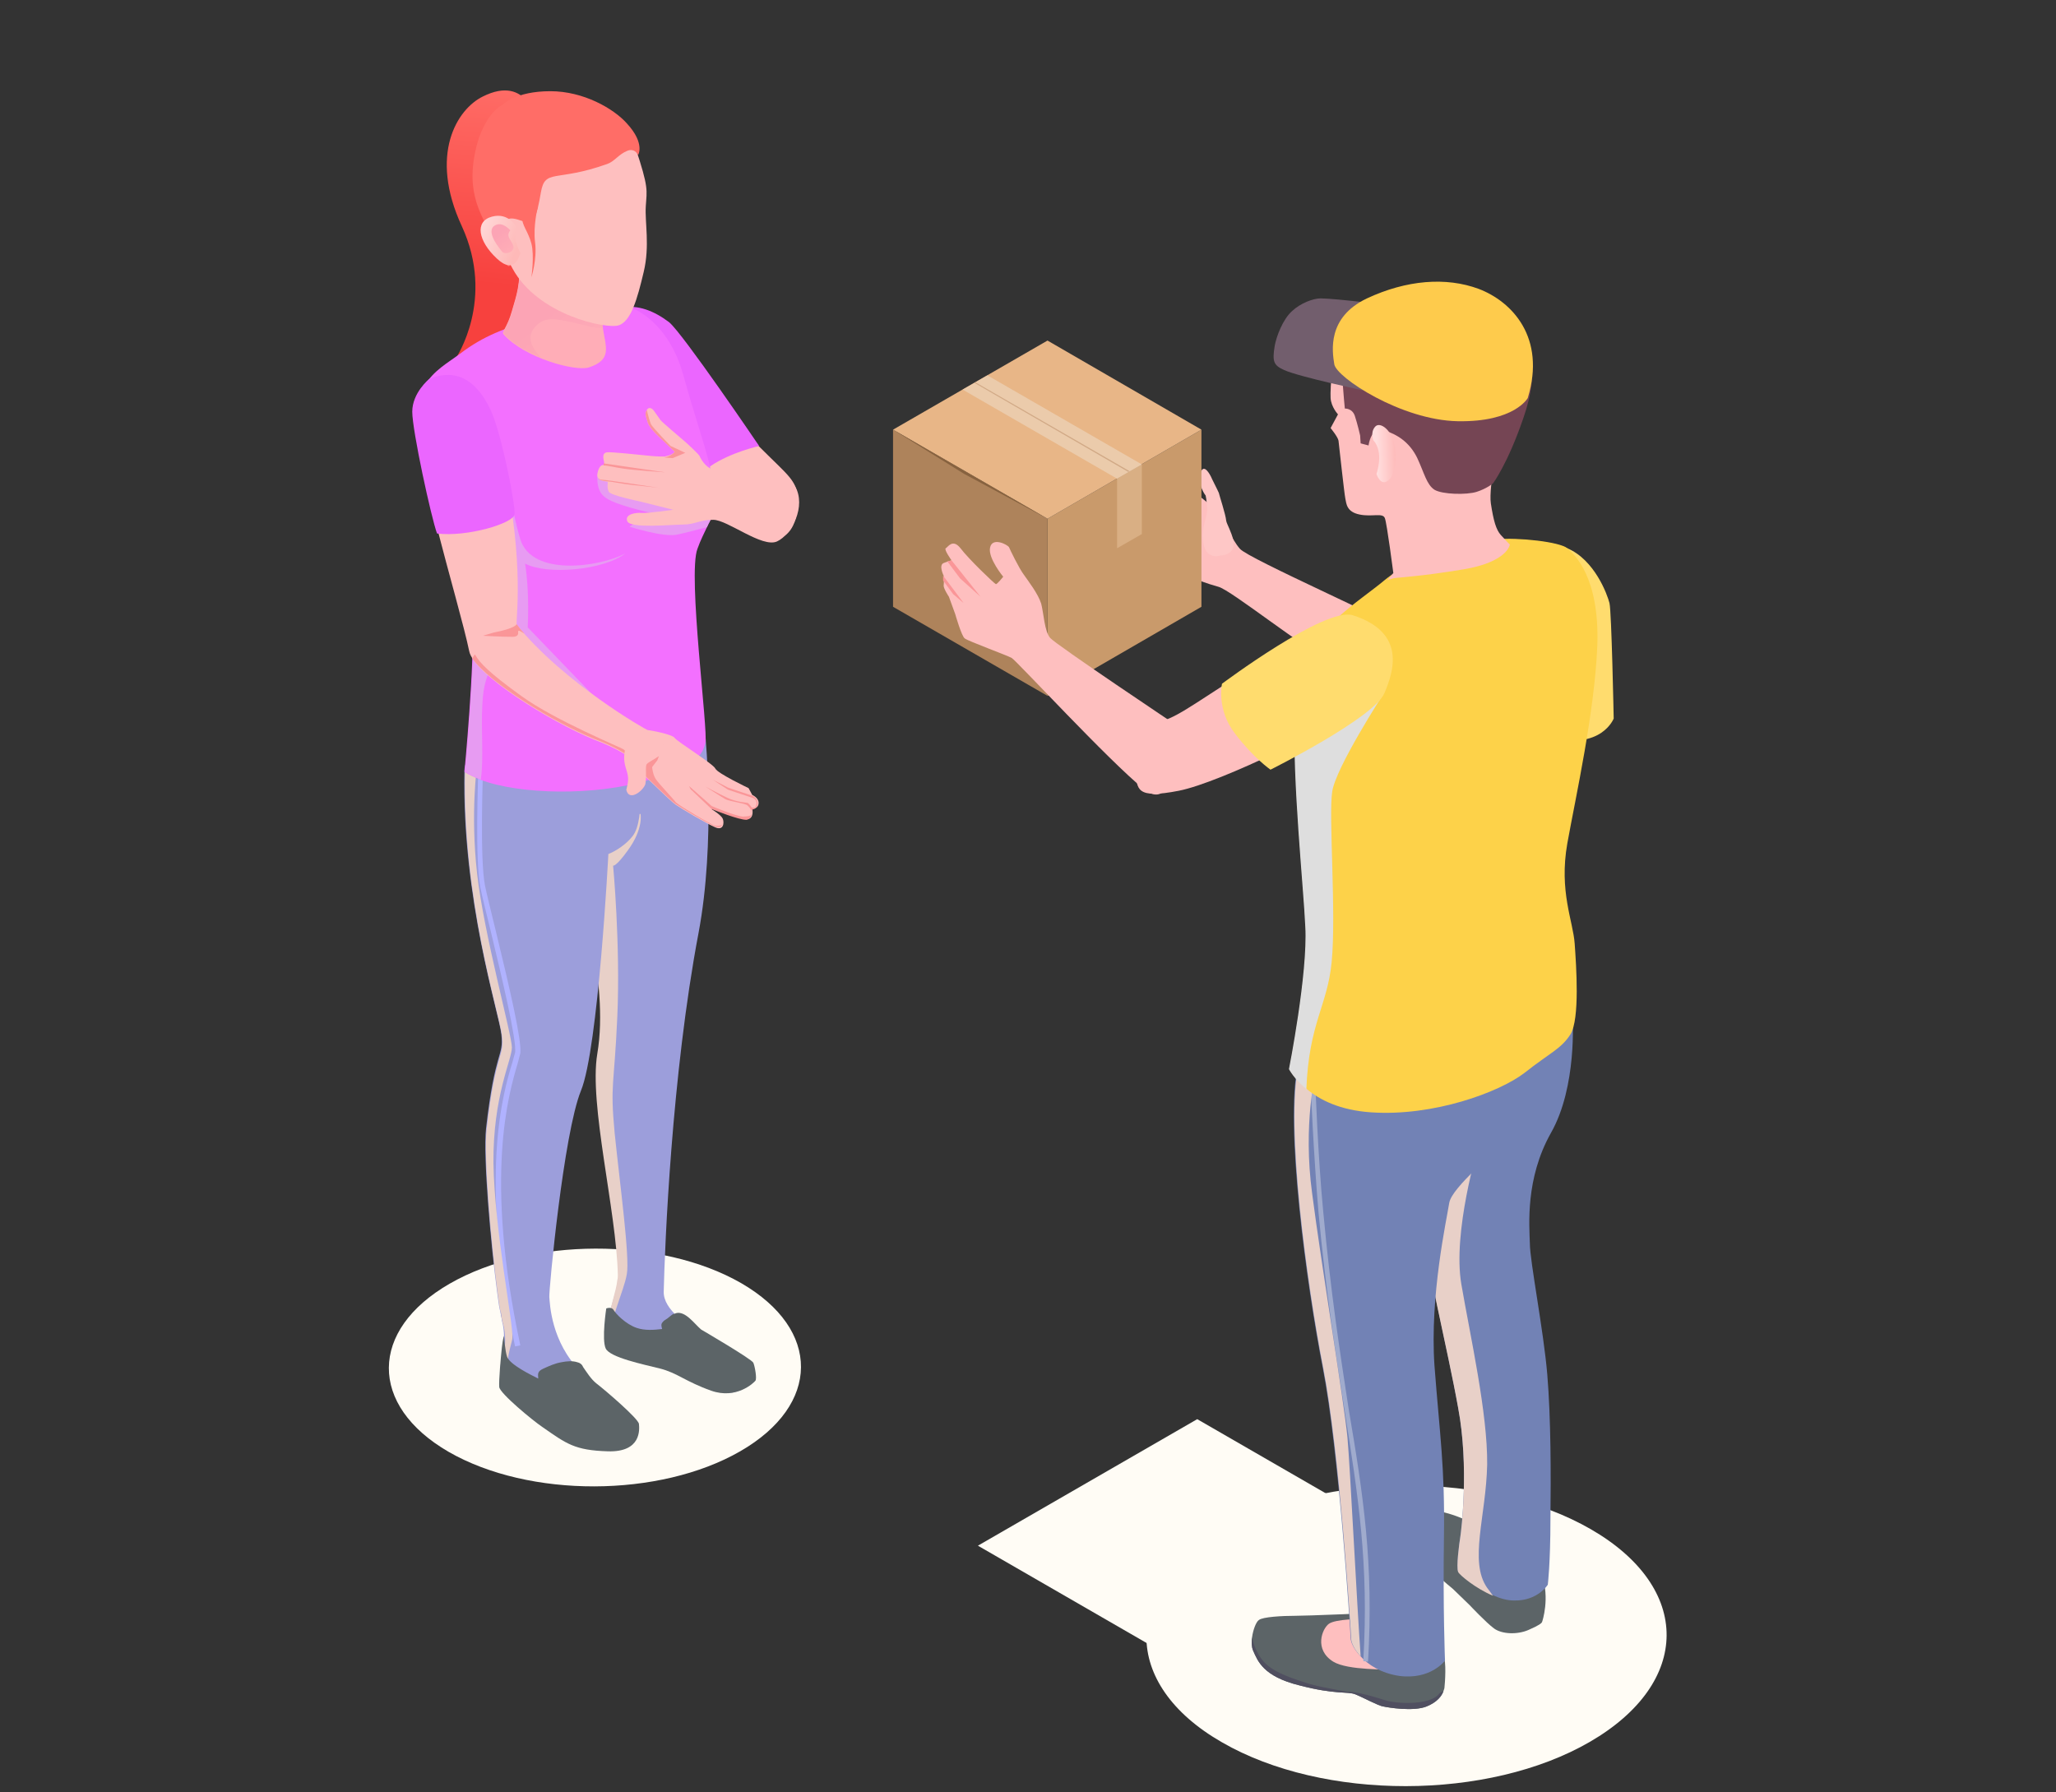 <?xml version="1.0" encoding="utf-8"?>
<!-- Generator: Adobe Illustrator 21.0.0, SVG Export Plug-In . SVG Version: 6.00 Build 0)  -->
<svg version="1.1" id="Layer_1" xmlns="http://www.w3.org/2000/svg" xmlns:xlink="http://www.w3.org/1999/xlink" x="0px" y="0px"
	 viewBox="0 0 390 340" style="enable-background:new 0 0 390 340;" xml:space="preserve">
<rect x="0" y="0" width="390" height="340" fill="#333333" stroke="none"/>
<g>
	<g>
		<path style="fill:#FFFCF5;" d="M232,290.2c19.3-11.2,50.6-11.2,69.8-0.1c19.2,11.1,19.1,29.1-0.2,40.3
			c-19.3,11.2-50.6,11.2-69.8,0.1C212.6,319.5,212.7,301.4,232,290.2z"/>
		<polygon style="fill:#FFFCF5;" points="227.1,317.2 185.5,293.2 227.1,269.2 268.7,293.2 		"/>
		<g>
			<g>
				<path style="fill:#FEBFBF;" d="M219.9,91.7c0,0,0.2-2.3,1.9-1.6c1.7,0.7,9.6,6.9,10.1,7.9c0.5,1,1.7,4.3,3.3,6.1
					c1.6,1.9,29.5,14.1,29.9,15.2c0.3,1.1-6.2,9.4-11.9,6.6c-5.7-2.7-19.7-14-22.1-14.6c-2.4-0.7-3.7-1.1-5-2
					c-1.3-0.9-3.7-3.9-3.7-3.9s-4.9-1.6-5.4-2.3c-0.5-0.7,0.1-1.6,0.9-1.7c0.8,0,5.5,1.5,5.5,1.5l-2.4-2.1c0,0-4.6-2.2-4.7-3.1
					c0-0.9,1.1-1.8,1.5-1.8c0.4,0-0.8-0.6-0.8-1.8c0.1-1.2,1.8-1.7,1.8-1.7L219.9,91.7z"/>
				<path style="fill:#FEC7C6;" d="M231.4,105.4c0,0-2.5,0.8-3.1-2.2c-0.6-3,0.8-5.2,0.7-6.8c-0.1-1.5-0.3-2.4-0.3-2.4s-1.6-2-1-4.2
					c0.6-2.2,1.9,0.4,2,0.6c0.1,0.3,1.3,2.6,1.5,3.1c0.1,0.5,1.3,4.1,1.4,5.3C232.8,100,236.3,105,231.4,105.4z"/>
			</g>
			<g>
				<polygon style="fill:#C99A6B;" points="198.7,132 227.9,115.1 227.9,81.5 198.7,98.4 				"/>
				<polygon style="fill:#AE835B;" points="198.7,132 169.4,115.1 169.4,81.5 198.7,98.4 				"/>
				<polygon style="fill:#E8B687;" points="198.7,98.4 169.4,81.5 198.7,64.6 227.9,81.5 				"/>
				<polygon style="fill:#D9AF84;" points="211.9,104 216.6,101.3 216.6,88.1 211.9,90.8 				"/>
				<polygon style="fill:#EBCBAB;" points="211.9,90.8 182.6,73.9 187.3,71.2 216.6,88.1 				"/>
				<polygon style="fill:#D1A986;" points="214,89.5 184.8,72.6 185,72.5 214.3,89.4 				"/>
				<polygon style="fill:#87623F;" points="169.4,81.5 198.7,98.4 182.9,89.9 				"/>
			</g>
			<g>
				<path style="fill:#FFDC6E;" d="M289.1,104c0,0,2.9-2.3,8.2,0c5.2,2.2,7.6,8.8,8,10.4c0.4,1.6,0.8,21.9,0.8,21.9s-2.3,6-11.9,3.6
					C284.6,137.5,289.1,104,289.1,104z"/>
				<path style="fill:#5C6467;" d="M280.3,289.5c-0.1-0.2-5.5-3.1-9.4-3c-3.9,0.1-3.6,4.9-2.9,7.1c0.7,2.2,7.6,7.8,7.6,7.8l3.2,3.1
					c0,0,3.1,3.3,4.6,4.4c1.5,1.1,4.4,1.2,6.5,0.3c2.1-0.9,2.5-1.3,2.6-1.5c0.1-0.2,1.5-4.6,0-8.8
					C291,294.6,280.3,289.5,280.3,289.5z"/>
				<path style="fill:#7282B5;" d="M293.5,260.7c0.7,8.4,0.7,19.1,0.6,27.5c0,8.4-0.5,12.4-0.5,12.4s-1.9,3.1-6.4,3
					c-1.3,0-2.7-0.4-4-1c-3.3-1.4-6.3-3.9-6.6-4.5c-0.4-0.9,0.2-5.4,0.4-6.6c0.2-1.3,1.7-13.3-0.4-24.5c-2-11.2-6.3-28.4-6.5-33.9
					c-0.1-1.7,0.2-5.4,0.6-9.5c0.8-9,2.3-20.5,2.3-20.5l25.3-10c0,0,0.9,13-4.1,21.8c-4.9,8.7-4.1,17.6-4,21
					C290.2,239.2,292.8,252.4,293.5,260.7z"/>
				<path style="fill:#E8D0C8;" d="M283.2,302.7c-3.3-1.4-6.3-3.9-6.6-4.5c-0.4-0.9,0.2-5.4,0.4-6.6c0.2-1.3,1.7-13.3-0.4-24.5
					c-2-11.2-6.3-28.4-6.5-33.9c-0.1-1.7,0.2-5.4,0.6-9.5c2.7-2.7,5.9-4.8,9.7-6.2c0,0-4.9,16.2-3.2,26.1c1.7,9.9,5,24.5,4.9,34.2
					c-0.2,9.8-3.5,18.4,0,23.4C282.4,301.6,282.8,302.1,283.2,302.7z"/>
				<path style="fill:#5C6467;" d="M237.7,313.1c0.9,2,1.9,4.9,8.8,6.6c6.9,1.8,9.1,1.1,10.6,1.7c1.5,0.6,4.4,2.2,5.3,2.3
					c0.9,0.2,5.7,1,8.2,0c2-0.8,2.9-2,3.2-2.9c0.1-0.3,0.2-0.5,0.2-0.7c0.1-0.8,0.4-5.1-0.2-5.9c-0.6-0.8-14.3-8.2-14.3-8.2
					s-11.4,0.5-13.8,0.5s-6.2,0.2-6.9,0.8c-0.5,0.3-1.1,1.8-1.3,3.3C237.4,311.5,237.4,312.4,237.7,313.1z"/>
				<path style="fill:#FEBFBF;" d="M258.2,307.1c0,0-4.8,0-6.1,0.9c-1.3,0.9-2.9,4.9,0.8,7.2c2.8,1.7,10.4,1.4,11.7,1.6
					c1.3,0.1,3.6-0.2,4.4-1c0.8-0.8-4.9-4.9-4.9-4.9L258.2,307.1z"/>
				<path style="fill:#504F60;" d="M237.7,313.1c0.9,2,1.9,4.9,8.8,6.6c6.9,1.8,9.1,1.1,10.6,1.7c1.5,0.6,4.4,2.2,5.3,2.3
					c0.9,0.2,5.7,1,8.2,0c2-0.8,2.9-2,3.2-2.9c-0.4,0.1-0.7,0.3-1,0.7c-1.9,2-8,1.7-10.1,1c-5.6-1.8-7.1-1.6-7.1-1.6
					s-4.9-0.8-7.3-1.5c-2.4-0.8-6.3-1.9-8.3-3.9c-2-2-2.5-4.9-2.5-4.9C237.4,311.5,237.4,312.4,237.7,313.1z"/>
				<path style="fill:#7282B5;" d="M286.4,214.5c-2.6,4.3-11,10.6-11.5,13.7c-0.5,3.2-3.7,17.6-2.8,30.8c1,13.2,2,19.1,1.8,32.6
					c-0.2,13.5,0.2,23.4,0.2,23.4s-2.7,3.7-8.7,2.9c-3.4-0.5-5.9-2.1-7.4-3.8c-1.2-1.3-1.8-2.6-1.8-3.4c-0.1-1.9-2.2-35.4-5.3-51.3
					c-3.1-15.9-7.2-46.1-4.7-57.4c0.1-0.3,0.2-0.6,0.3-0.8c4.2-9.8,41.8,3.7,41.8,3.7S289,210.2,286.4,214.5z"/>
				<g>
					<path style="fill:#A0ABCD;" d="M259.5,315.2l-0.9-0.1c1.1-18.5-1-31.5-3.6-47.9c-1.6-10.3-3.5-22.1-4.9-37.3
						c-0.9-10.4-1.5-24.2-1.5-24.4l0.9,0c0,0.1,0.5,14,1.5,24.3c1.4,15.2,3.2,26.9,4.8,37.3C258.6,283.6,260.6,296.6,259.5,315.2z"
						/>
				</g>
				<path style="fill:#E8D0C8;" d="M258.1,314.2c-1.2-1.3-1.8-2.6-1.8-3.4c-0.1-1.9-2.2-35.4-5.3-51.3c-3.1-15.9-7.2-46.1-4.7-57.4
					c0.1-0.3,0.2-0.6,0.3-0.8c1,0.6,2,1.3,3,2c0,0-2.5,9.9-0.7,23.1c1.7,13.2,6.1,39.9,6.7,46.3
					C256.1,278.3,257.4,304.5,258.1,314.2z"/>
				<path style="fill:#FDD249;" d="M298.7,179c0.3,4.2,1,14.3-0.8,17.2c-1.8,2.8-3.9,3.5-8.7,7.3c-4.8,3.7-17.3,8.3-29.1,7.5
					c-6-0.4-9.8-2.4-12.2-4.4c-2.4-2-3.3-3.8-3.3-3.8s3.6-18.2,3.1-27c-0.3-7.1-2.5-27.9-2-40.4c0.1-3.1,0.3-5.7,0.8-7.4
					c2.4-8.8,11.2-13.8,16.2-18c5-4.2,16.5-7.2,21-7.7c4.4-0.4,12.2,0.5,13.6,1.7c1.4,1.2,6.1,5.5,5.7,18.3
					c-0.5,12.8-4.1,28.8-5.7,37.7C295.7,169.1,298.4,174.7,298.7,179z"/>
				<path style="fill:#DEDEDE;" d="M252.6,182.5c-0.8,8.3-4.3,11.5-4.8,24.1c-2.4-2-3.3-3.8-3.3-3.8s3.6-18.2,3.1-27
					c-0.3-7.1-2.5-27.9-2-40.4c0.5-1,0.8-1.5,0.8-1.5l16.1-2.4c0,0-9.2,14.2-9.8,18.7C252,154.8,253.5,173.2,252.6,182.5z"/>
				<path style="fill:#FEBFBF;" d="M284.6,82c0,0-2.3,10.2-1.8,13.5c0.5,3.3,1,5,1.9,6c0.9,1,1.7,1.8,1.7,1.8s-0.4,3.3-8.8,4.7
					s-12.3,1.5-13.3,1.7c-1.1,0.3-1.1,0.3-1.1,0.3l1.1-1.3c0,0-1.2-9.3-1.6-10.4c-0.4-1.1-2.4-0.2-4.8-0.7c-2.5-0.5-2.5-2.1-2.7-3
					c-0.2-0.9-1.2-10.2-1.3-11c-0.1-0.7-1.5-2.4-1.5-2.4l1.4-2.6c0,0-1.3-1.4-1.4-3.1c-0.1-1.8,0.3-9.2,2.3-11.5
					c1.9-2.3,14.8-3.9,18.2-2.8C276.7,62.2,286.5,69.5,284.6,82z"/>
				<path style="fill:#754554;" d="M255.1,67.6c0,0,0.4,0.4,0.5,1.5c0.1,1.1-1,2.1-0.9,3.7c0.1,1.6,0.4,4.7,0.4,4.7s1.4-0.1,1.9,1.4
					s1,3.7,1,3.7l0.1,1.5l1.5,0.4c0,0,0.4-3.6,2.9-2.9c2.5,0.8,4.8,2.2,6.3,5.2c1.4,3,1.8,5.1,3.3,6.1c1.5,0.9,6.1,1,8,0.4
					c1.9-0.6,3.1-1.6,3.1-1.6s2.8-3.7,5.8-12.5c3.1-8.9,1.2-14.1,0-15.8c-1.2-1.7-4.7-3.1-4.7-3.1s0.2-3.9-8.9-5.8
					c-9.1-1.9-19.7,5.9-20.9,7.2c-1.2,1.3-1.4,4.7-1.4,4.7L255.1,67.6z"/>
				<path style="fill:#725E6D;" d="M258.8,74.1c0,0-12.3-2.6-15.2-3.9c-2-0.9-2.3-1.6-1.8-4.6c0.3-1.7,1.5-5,3.3-6.6
					c1.6-1.5,4-2.4,5.4-2.4c2.7,0,14.4,1.4,17.9,2C271.9,59.3,258.8,74.1,258.8,74.1z"/>
				<path style="fill:#FECB4C;" d="M289.8,75.5c0,0-2.5,4.6-13.3,4.4c-10.7-0.2-23-8.3-23.4-10.8s-1.4-8.9,6.2-12.5
					c7.5-3.5,15-4.1,21.2-1.8C286.8,57.2,293.3,64,289.8,75.5z"/>
				
					<linearGradient id="SVGID_1_" gradientUnits="userSpaceOnUse" x1="2393.207" y1="44.863" x2="2397.52" y2="44.863" gradientTransform="matrix(-0.999 3.700000e-02 3.700000e-02 0.999 2654.627 -47.47)">
					<stop  offset="0.122" style="stop-color:#FEB9B8"/>
					<stop  offset="1" style="stop-color:#FFDEDE"/>
				</linearGradient>
				<path style="fill:url(#SVGID_1_);" d="M260.5,83.5c0,0-0.6-1.4,0.3-2.5c0.9-1.2,3.4,0.6,3.8,3.9c0.4,3.3-0.2,5.6-1.5,6.4
					c-1.3,0.8-2-1.4-2-1.4S262.6,85.8,260.5,83.5z"/>
			</g>
			<g>
				<path style="fill:#FEBFBF;" d="M252.3,117.9c-2.9,1.3-3.6,1.6-10.9,6.2c-13.9,8.6-17.2,11.5-21,12.7c-3.8,1.2-5.3,5.9-5,9.4
					c0.3,3.5,0,5.4,8.2,3.8c8.1-1.6,29.5-12.3,35.9-16.7C267.3,127.9,261.2,114.1,252.3,117.9z"/>
				<path style="fill:#FEBFBF;" d="M180.5,106.3c0,0-1.5-2.1-1.1-2.3c0.4-0.2,1.3-1.9,2.8,0c1.5,2,6.4,6.7,6.7,6.8
					c0.2,0.1,1.4-1.4,1.4-1.4s-2.9-3.5-2.5-5.5c0.4-2.1,3.3-0.6,3.6-0.1c0.2,0.5,1.9,4,2.8,5.2c0.9,1.3,2.7,3.6,3.3,5.5
					c0.5,1.9,0.6,5.2,1.7,6.5c1.1,1.3,24.3,16.8,24.3,16.8s0.1,17.2-6.5,11.9c-6.6-5.3-24.2-24.4-25.1-24.9
					c-0.9-0.5-8.3-3.2-8.9-3.7c-0.6-0.4-1.8-4.6-1.8-4.6l-1.2-3.3c0,0-1-1.5-1-2.1c0.1-0.6,0-1.9,0-1.9s-1-2,0-2.4
					C180,106.4,180.5,106.3,180.5,106.3z"/>
				<polygon style="fill:#FA9698;" points="180.5,106.3 186,113.2 182.1,109.7 179.7,106.5 				"/>
				<polygon style="fill:#FA9698;" points="178.9,109.2 182.8,114.4 180.8,112.7 178.9,110.1 				"/>
				<path style="fill:#FFDC6E;" d="M231.8,129.7c0,0-1.1,4.9,2.5,9.5c3.5,4.6,6.7,6.8,6.7,6.8s19.6-9.8,21.6-14.5
					c1.7-4,4.3-11.5-6-14.8C251.3,115.1,231.8,129.7,231.8,129.7z"/>
			</g>
		</g>
	</g>
	<g>
		<path style="fill:#FFFCF5;" d="M85.3,243.5c15.3-8.8,40-8.9,55.3-0.1c15.2,8.8,15.1,23.1-0.2,31.9c-15.3,8.8-40,8.9-55.3,0.1
			C69.9,266.6,70,252.3,85.3,243.5z"/>
		<g>
			<path style="fill:#9C9EDB;" d="M134.4,262.6c-7.6-5.2-11.1-4.9-11.1-4.9s-9.4,0.6-8.4-5c0.8-4.8,2.1-7.8,2.4-9.9
				c0.1-0.3,0.1-0.7,0.1-1c-0.3-12.3-5.5-32.3-3.9-41.9c1.2-7.1,0.2-15-1.1-22.5c-0.1-0.2-0.1-0.3-0.1-0.5c-0.3-2.1-0.7-4.2-1-6.2
				c0-0.2,0-0.4-0.1-0.6c-0.2-1.3-0.4-2.5-0.5-3.7c-0.1-0.6-0.2-1.2-0.2-1.8c-0.2-1.2-0.3-2.4-0.3-3.5c-0.1-1.8-0.1-3.5,0.1-5.1
				c0.1-1,0.3-1.9,0.5-2.8c3.1-10.7,23-13.6,23-13.6s2,19.9-1.3,37.4c-5.1,26.9-6.4,59.4-6.6,68c-0.1,3.5,4.7,6.5,6.9,7.8
				c3.1,1.8,9.1,5.8,9.1,5.8S142,267.8,134.4,262.6z"/>
			<path style="fill:#E8D0C8;" d="M116.3,164.2c0,0,1.4,14.9,0.8,28.6c-0.6,13.6-1.4,12.6-0.5,22.2c1,9.7,2.9,23.6,2.3,26.7
				c-0.5,3.1-3.6,9.5-3.5,13.6c-0.4-0.6-0.6-1.5-0.5-2.6c0.8-4.8,2-7.8,2.2-9.9c0.1-0.3,0.1-0.7,0.1-1c-0.3-12.3-5.5-32.3-3.9-41.9
				c1.2-7.1,0.2-15-1.1-22.5c-0.1-0.2-0.1-0.3-0.1-0.5c-0.3-2.1-0.7-4.2-1-6.2c0-0.2,0-0.4-0.1-0.6c-0.2-1.3-0.4-2.5-0.5-3.7
				c-0.1-0.6-0.2-1.2-0.2-1.8c-0.2-1.2-0.3-2.4-0.3-3.5c-0.1-1.8-0.1-3.5,0.1-5.1c2.8-1.2,6.6-1.8,11.4-1.6c0,0,0.6,2.8-2.4,6.9
				C116.8,164.5,116.3,164.2,116.3,164.2z"/>
			<path style="fill:#5C6467;" d="M128.2,249.1c1.8-0.5,3.5,2,4.8,3.1c0,0,9.6,5.6,9.9,6.3c0.3,0.7,0.7,3,0.4,3.4
				c-0.3,0.4-3.6,3.6-8.4,1.9c-4.8-1.7-6.5-3.4-9.7-4.2c-3.2-0.8-9.5-2.1-10.3-3.8c-0.8-1.7,0.1-7.6,0.1-7.6s1-0.4,1.4,0.3
				c0.4,0.7,2.3,2.7,4.4,3.4c1.5,0.5,3.2,0.4,4.8,0.2c-0.1-0.4-0.3-0.9,0.1-1.3c0.2-0.3,0.6-0.5,0.9-0.7c0.4-0.3,0.8-0.7,1.2-0.9
				C127.8,249.3,128,249.2,128.2,249.1z"/>
			<path style="fill:#9C9EDB;" d="M120,158.6c-1.9,2.4-4.6,3.4-4.6,3.4s-1.9,36.9-5.2,44.9c-3.3,8.1-6.1,37.9-6,39.1
				c0.1,1.2,0.3,8.6,6,14.2c5.8,5.7,8.3,6.7,8.2,7.6c-0.1,0.9-2.6,5.2-8.1,4.3c-5.4-0.9-6.9-1.3-9.6-4.1c-2.6-2.8-5.4-4.7-5.8-6.9
				c-0.4-2.2,1.5-6.5,0.3-10.6c0,0,0,0,0-0.1c0-0.2-0.1-0.5-0.2-0.8c0-0.1,0-0.2,0-0.3c-0.1-0.3-0.1-0.6-0.2-0.9
				c-0.2-0.9-0.3-2-0.5-3.3c-1.2-9-2.7-25.8-2.1-31.1c1.7-15,3.4-13.5,2.9-17.8c-0.5-4.3-7.5-25.6-7-50.1c0-0.6,0.2-1.2,0.4-1.6
				c3.5-7,32.5,0.1,32.5,0.1S122.6,155.3,120,158.6z"/>
			<g>
				<path style="fill:#B0B2FF;" d="M97.7,255.4c-6.9-32.3-2.3-48-0.5-53.9c0.2-0.8,0.4-1.4,0.5-1.8c0.4-2.2-2.6-14.7-4.6-23
					c-0.9-3.7-1.7-6.9-2-8.4c-1-5.2-0.4-20.8-0.4-21.5l0.9,0c0,0.2-0.6,16.2,0.4,21.2c0.3,1.5,1.1,4.7,2,8.4
					c2.8,11.5,5,21.1,4.7,23.4c-0.1,0.4-0.3,1.1-0.5,1.9c-1.7,5.8-6.4,21.4,0.5,53.5L97.7,255.4z"/>
			</g>
			<path style="fill:#E8D0C8;" d="M98.2,265.6c-1.5-1.4-2.8-2.6-3-4c-0.4-2.2,1.4-6.5,0.2-10.6c0-0.1-0.1-0.2-0.1-0.3c0,0,0,0,0-0.1
				c0-0.2-0.1-0.5-0.2-0.8c0-0.1,0-0.2,0-0.3c0-0.3-0.1-0.6-0.2-0.9c-0.2-0.9-0.3-2-0.5-3.3c-1.2-9-2.7-25.8-2.1-31.1
				c1.7-15,3.4-13.5,2.9-17.8c-0.5-4.3-7.5-25.6-7-50.1c0-0.6,0.2-1.2,0.4-1.6c1.1,0.3,1.9,0.5,1.9,0.5s-1.3,8.9,0,20.5
				c1.3,11.6,6.6,30.6,6.6,33c0,2.3-3.6,9.2-3.5,21.9c0.2,12.7,3.8,30.6,3.6,33.2C97,255.6,94.7,260,98.2,265.6z"/>
			<path style="fill:#5C6467;" d="M109.5,258.4c-0.9-0.3-2-0.2-3,0c-1.2,0.2-2.3,0.7-3.4,1.2c-1.1,0.5-1.1,0.9-1,1.9
				c-1.4-0.7-5.3-2.6-5.9-4.1c-0.4-1.1-0.6-4-0.6-4s-0.2,0.4-0.4,2.2c-0.2,1.8-0.6,6.3-0.5,7.5c0.1,1.2,6.4,6.4,8.2,7.6
				c4.6,3.2,6.1,4.4,12.4,4.6c6.4,0.2,6-4.2,5.9-5.2s-6.4-6.4-8.1-7.7c-1-0.8-1.8-2.1-2.5-3.1C110.4,258.8,110,258.5,109.5,258.4z"
				/>
			<path style="fill:#FEBFBF;" d="M121.6,59.1c0,0,4.2-0.7,9.4,7.8c4.6,7.5,8,12.9,13.3,18.1c5.3,5.3,6.8,6.1,7,9.5
				c0.2,3.4-0.9,9.8-7.8,7.2c-7-2.6-15.1-16.7-18.2-22.7C122.3,73,94.6,58.9,121.6,59.1z"/>
			<path style="fill:#EB66FF;" d="M144,84.6c0,0-5.4,1.2-9.2,3.8c-3.8,2.6-19.1-29.6-17-30c3.2-0.7,6.3,0.6,9.1,2.7
				C129.5,63.2,144,84.6,144,84.6z"/>
			
				<linearGradient id="SVGID_2_" gradientUnits="userSpaceOnUse" x1="2466.883" y1="59.289" x2="2462.827" y2="15.013" gradientTransform="matrix(-1 0 0 1 2558.256 0)">
				<stop  offset="0.122" style="stop-color:#F7413E"/>
				<stop  offset="0.99" style="stop-color:#FF6D67"/>
			</linearGradient>
			<path style="fill:url(#SVGID_2_);" d="M101.8,23.2c0,0-1.6-9.2-10.2-4.9c-4.9,2.4-10.3,11-4,24.6c6.4,13.9-1.1,25-1.1,25
				s9-1.4,12.2-4.4c3.2-3,2.2-5.7,1.8-15C99.9,39.1,101.8,23.2,101.8,23.2z"/>
			<path style="fill:#F370FF;" d="M135.6,93.9c0.1,2.2-0.3,3.6-1,5.1c0,0,0,0,0,0c-0.2,0.3-0.3,0.6-0.5,1c-0.5,1.1-1.2,2.4-1.8,4.1
				c-1.9,4.9,2.1,34.7,1.5,36.9c-0.6,2.1-1.4,4.1-10.6,6.9c-10.3,3.2-24.8,2.8-32.1,0c-1.1-0.5-2.1-0.9-3-1.5c0,0,2-21,1.5-28.8
				c-0.3-4.6-2.7-10.4-5.1-16.4c-0.1-0.3-0.2-0.6-0.3-0.8c-1.6-4-3.1-7.9-4-11.5c-3.9-16.2,2.3-18.2,7.2-21.9
				c4.2-3.2,8.6-4.9,13.4-6.1c7.3-1.8,15.2-3.1,17.5-2.9c2.2,0.2,8.6,3.4,11.3,13.1c2.3,8.4,4.9,15.4,5.7,20.3
				c0.2,0.8,0.2,1.4,0.3,2.1C135.6,93.6,135.6,93.7,135.6,93.9z"/>
			<path style="fill:#E79BF2;" d="M135.6,93.9c0.1,2.2-0.3,3.6-1,5.1c0,0,0,0,0,0c-0.2,0.3-0.3,0.6-0.5,1c-1.9,0.5-4.2,1.1-5.6,1.4
				c-2.6,0.6-9.1-1.5-9.1-1.5l4.2-2.6c0,0-7.2-1.5-9-3.1c-1.8-1.5-1.2-4.6-1.2-4.6c4.1-4.5,15.5-0.8,21.8,1.7
				c0.2,0.8,0.2,1.4,0.3,2.1C135.6,93.6,135.6,93.7,135.6,93.9z"/>
			<path style="fill:#E79BF2;" d="M118.4,138l-23.4-13c0,0-3.2,1.1-3.5,8.6c-0.3,5,0.3,10.2-0.3,14.3c-1.1-0.5-2.1-0.9-3-1.5
				c0,0,2-21,1.5-28.9c-0.3-4.8-2.9-11-5.4-17.2c6-6.4,11.5-11.6,11.5-11.6s1.3,8.3,2.9,13.6c2.2,7.1,14.9,5.3,19.9,2.7
				c-4.2,3.2-14.9,4.1-19,1.9c0.9,5.5,0.5,12.1,0.5,12.1L118.4,138z"/>
			<path style="fill:#FEBFBF;" d="M83,72.3c0,0,8.2-2.7,11.4,10.8c5.3,21.9,3.5,33.3,3.6,35.4c8.9,11,24.6,20,24.9,20
				c0.4,0,4.7,0.8,5.1,1.5c0.5,0.7,7.3,4.9,7.7,5.8c0.4,0.9,6.3,3.7,6.3,3.7l0.7,1.3c0,0,1.2,0.5,1.2,1.5c0,1.1-1.2,1.2-1.2,1.2
				s0.4,1.7-0.9,1.9c-1.3,0.1-6.3-1.9-6.5-2c-0.2-0.1-0.3,0.1-0.3,0.1s1.8,1.1,2.1,1.8c0.3,0.7,0.2,2.4-1.5,1.6
				c-1.8-0.8-6.2-3.4-7.5-4.3c-1.2-0.9-5.2-4.9-5.6-5.2c-0.3-0.2-1.6-3-4.6-4.7c-1.2-0.7-2.8-1.5-5.2-2.4
				c-8.5-3.5-22.9-12.5-23.7-16.8c-1.9-9.2-11.4-39.3-10.2-46.6C79.5,73.3,83,72.3,83,72.3z"/>
			<g>
				<path style="fill:#FA9698;" d="M90.2,124.3c0.8,1.4,2.4,3.2,8.8,7.8c6.4,4.6,18.8,9.7,19.2,10c0.5,0.3,2.7,2.6,2.7,2.6l1.7,0.1
					l2.4-1.4l-0.3,0.8l-1,1.3c0,0,0.1,1.4,0.7,2.3c0.6,0.9,3.3,3.7,3.8,4.4c0.6,0.6,6.6,4.2,7.4,4.4c0.4,0.1,1,0.1,1.4-0.2
					c-0.2,0.4-0.6,0.7-1.5,0.3c-1.8-0.8-6.2-3.4-7.5-4.3c-1.2-0.9-5.2-4.9-5.6-5.2c-0.3-0.2-1.6-3-4.6-4.7c-1.2-0.7-2.8-1.5-5.2-2.4
					c-7.6-3.1-19.8-10.6-23-15.2C89.9,124.3,90.1,124,90.2,124.3z"/>
				<path style="fill:#FA9698;" d="M135.1,153.4c0,0,0.2,0.1,0.4,0.3c-0.3-0.2-0.6-0.3-0.6-0.3l-3.9-3.7l-0.3-0.6l4.3,3.8
					c0,0,4.7,2,6,2c1.3-0.1,1.6-0.1,1.5-0.8c0-0.7-0.4-1-0.7-1.3c-0.3-0.4-3.5-0.8-4.2-1.2c-0.7-0.4-3.8-2.4-3.8-2.4
					s2.2,1.2,4.1,2.1c1.9,0.9,3.6,0.9,3.9,1c0.3,0.1,0.8,0.9,0.8,0.9l0.6,0c0,0,0.4-0.5,0.3-1c-0.1-0.6-0.6-0.8-0.6-0.8l-4.8-1.6
					l-2.9-1.9l2.9,1.5c0,0,3.8,1.3,4.5,1.5c0.3,0.1,1.1,0.6,1.1,1.5c0,1.1-1.2,1.2-1.2,1.2s0.4,1.7-0.9,1.9c-1.3,0.1-6.3-1.9-6.5-2
					C135.2,153.2,135.1,153.4,135.1,153.4z"/>
				<path style="fill:#FA9698;" d="M99.5,120.2c-2.4-1.5-0.1,0.5-2.2,0.6c-2.1,0-5.7-0.2-5.7-0.2s0,0,2-0.6c4.2-0.8,4.4-1.6,4.4-1.6
					C98.5,119.1,99,119.7,99.5,120.2C99.5,120.2,99.5,120.2,99.5,120.2z"/>
			</g>
			<path style="fill:#FEBFBF;" d="M118.8,149.8c0,0,0.5-1.6,0.3-2.6c-0.1-1-0.8-2.1-0.7-3.8c0.1-1.7,0.8-3.7,2.7-4.3
				c1.9-0.6,3.3-1,4.6,1.6s-2.9,3.6-3.1,4.4c-0.2,0.8,0.1,2.3-0.2,3.7C121.9,150.1,119.3,152.1,118.8,149.8z"/>
			<path style="fill:#FEBFBF;" d="M115.3,91.4L115.3,91.4c0,0-0.2,1.3,0.2,1.9c0.4,0.7,5.8,1.8,5.8,1.8l6.4,1.6c0,0-5,0.7-6,0.6
				c-1-0.1-3.3,0.2-2.7,1.6c0.7,1.4,8.4,0.6,10.6,0.6c2.2,0,3.1-0.9,5.7-0.9c2.7,0,9.3,5.4,12.1,4.1c2.8-1.3,5.6-6.7,3.4-10.5
				c-2.1-3.8-7.3-2.1-9.6-2.1c-2.4,0-4.7-0.7-6.1-1.1c-1.3-0.4-2.2-2-2.4-2.5c-0.2-0.4-2.5-2.5-2.5-2.5c-0.8-0.7-4.6-3.9-4.9-4.3
				c-0.3-0.4-1-1.4-1.2-1.7c-0.2-0.3-0.8-1-1.4-0.3c0,0,0,0,0,0.1c-0.5,0.7-0.1,1.3,0.2,2.4c0.4,1.2,2.7,3.2,2.7,3.2l2.4,2.3
				c0,0-0.3,0.5-1.5,0.8c-0.1,0-0.2,0-0.3,0.1l0,0c-0.5,0-1.5,0-2.6-0.1l0,0c-3.1-0.3-7.5-0.8-8.5-0.7c-1,0.2-0.6,1.3-0.5,1.9
				c0,0.2,0,0.3,0,0.4c0,0-0.1,0.1-0.1,0.1c-0.6-0.1-1.1,0.8-1.2,1.9c0,0.3,0.1,0.5,0.3,0.7C114,91.3,115,91.3,115.3,91.4z"/>
			<path style="fill:#FFADB7;" d="M113.8,47.3c0,0-0.1,10.6,0.5,14.6s1.9,6.3-2.6,7.8c-2.6,0.8-12.2-1.8-16.2-6.3
				c-0.4-0.5,0.7-1.2,1.6-4.4c0.9-3.2,1.6-4.6,1.5-10.7S99,36.5,99,36.5L113.8,47.3z"/>
			<linearGradient id="SVGID_3_" gradientUnits="userSpaceOnUse" x1="102.362" y1="58.191" x2="112.551" y2="71.09">
				<stop  offset="0.122" style="stop-color:#FCA4B5"/>
				<stop  offset="0.99" style="stop-color:#FFADB7"/>
			</linearGradient>
			<path style="fill:url(#SVGID_3_);" d="M114.4,62.2c-0.6,0.1-1.6,0-3.1-0.4c-6.1-1.5-7.8-1.8-9.6,0c-1.8,1.8-1.2,3.8,0.9,6
				c-2.7-1.1-5.4-2.6-7-4.5c-0.3-0.5,0.7-1.2,1.6-4.4c0.9-3.1,1.5-4.6,1.5-10.7v-2.9l15.3,14c0.1,1,0.2,1.9,0.3,2.6
				C114.3,62,114.4,62.1,114.4,62.2z"/>
			<path style="fill:#FEBFBF;" d="M107.7,18c0,0,10.1,2.1,12.8,9.9c2.6,7.8,2.2,8.1,2,11.2s0.8,7.5-0.4,12.5
				c-1.2,5.1-2.4,9.3-4.7,10.1c-2.3,0.8-15.4-1.9-20.2-10.8c-4.8-8.9-9.3-17.1-5.6-25.4C94.2,19.6,102.6,16.7,107.7,18z"/>
			<path style="fill:#FF6D67;" d="M90.9,26c1.9-5.1,4.4-6.1,4.4-6.1s2.4-2.6,9.1-2.6c6.3,0,12,3.3,14.5,6.1c3.6,3.9,2.1,6.1,2.1,6.1
				l0-0.1c-0.1-0.3-0.7-1.3-2-0.8c-1.7,0.7-2.4,2-3.8,2.5c-9.8,3.5-11.8,0.8-12.6,5.4c-0.8,4.6-1.3,6.2-3.3,5.5
				c-3.3-1.2-3.2-0.4-4.8,1.8c0.6,2.1,1.4,4.4,2.2,6.5c0,0-0.1,2.1-3.9-6.3C91.4,40.6,87.7,36,90.9,26z"/>
			
				<linearGradient id="SVGID_4_" gradientUnits="userSpaceOnUse" x1="2458.703" y1="47.374" x2="2469.048" y2="42.701" gradientTransform="matrix(-1 0 0 1 2558.256 0)">
				<stop  offset="0.122" style="stop-color:#FEB9B8"/>
				<stop  offset="1" style="stop-color:#FFDEDE"/>
			</linearGradient>
			<path style="fill:url(#SVGID_4_);" d="M98,43.2c0,0-1.4-3-4.7-2.1s-2.6,4.6,0.9,7.9c3.5,3.3,4.3-0.6,4.5-0.9
				C98.8,47.9,97.1,45.5,98,43.2z"/>
			
				<linearGradient id="SVGID_5_" gradientUnits="userSpaceOnUse" x1="2463.88" y1="43.675" x2="2460.984" y2="47.335" gradientTransform="matrix(-1 0 0 1 2558.256 0)">
				<stop  offset="0.122" style="stop-color:#FCA4B5"/>
				<stop  offset="0.99" style="stop-color:#FFADB7"/>
			</linearGradient>
			<path style="fill:url(#SVGID_5_);" d="M96.8,43.7c0,0-1.4-1.7-2.8-1c-2.2,1.1,1,4.7,1.3,5.1c0.3,0.4,1.9,0.3,2.1-0.8
				C97.5,45.9,95.7,45,96.8,43.7z"/>
			<path style="fill:#FF6D67;" d="M102,39.3c0,0-0.9,3.6-0.5,6.7c0.4,3.2-0.7,6.6-0.7,6.6s0.6-4.1,0-6.4c-0.6-2.3-1.9-3.6-1.7-4.9
				C99.3,40,102,39.3,102,39.3z"/>
			<path style="fill:#FA9698;" d="M126.4,86.7c-0.1,0-0.2,0-0.3,0.1l1.5,0.1l2.4-1l-2.8-1.3c0,0-3.4-3.5-3.7-4.1
				c-0.2-0.4-0.6-1.8-0.8-2.7c-0.5,0.7-0.1,1.3,0.2,2.4c0.4,1.2,2.7,3.2,2.7,3.2l2.4,2.3C127.9,85.8,127.6,86.3,126.4,86.7z"/>
			<path style="fill:#FA9698;" d="M118.3,88.9c2,0.3,7.9,0.7,7.9,0.7l-11.7-1.7c0,0.2,0,0.3,0,0.4C115.3,88.3,116.8,88.7,118.3,88.9
				z"/>
			<path style="fill:#FA9698;" d="M113.4,90.8c0.5,0.4,1.6,0.5,1.8,0.5l0,0c0.5,0,2.9,0.5,4.8,0.7c1.8,0.2,5,0.5,5.5,0.6
				c-0.9-0.1-10.4-1.6-11.3-1.6C114,91,113.7,90.9,113.4,90.8z"/>
		</g>
		<path style="fill:#EB66FF;" d="M81.4,71.9c0,0-3.2,2.6-3.2,6.2c0,3.6,3.6,20.1,4.7,23.1c5.7,0.7,14.4-1.9,14.7-3.6
			c0.2-1.7-2.1-13.5-4.1-18.8C91.4,73.6,87.6,69.3,81.4,71.9z"/>
	</g>
</g>
<g>
</g>
<g>
</g>
<g>
</g>
<g>
</g>
<g>
</g>
<g>
</g>
</svg>
